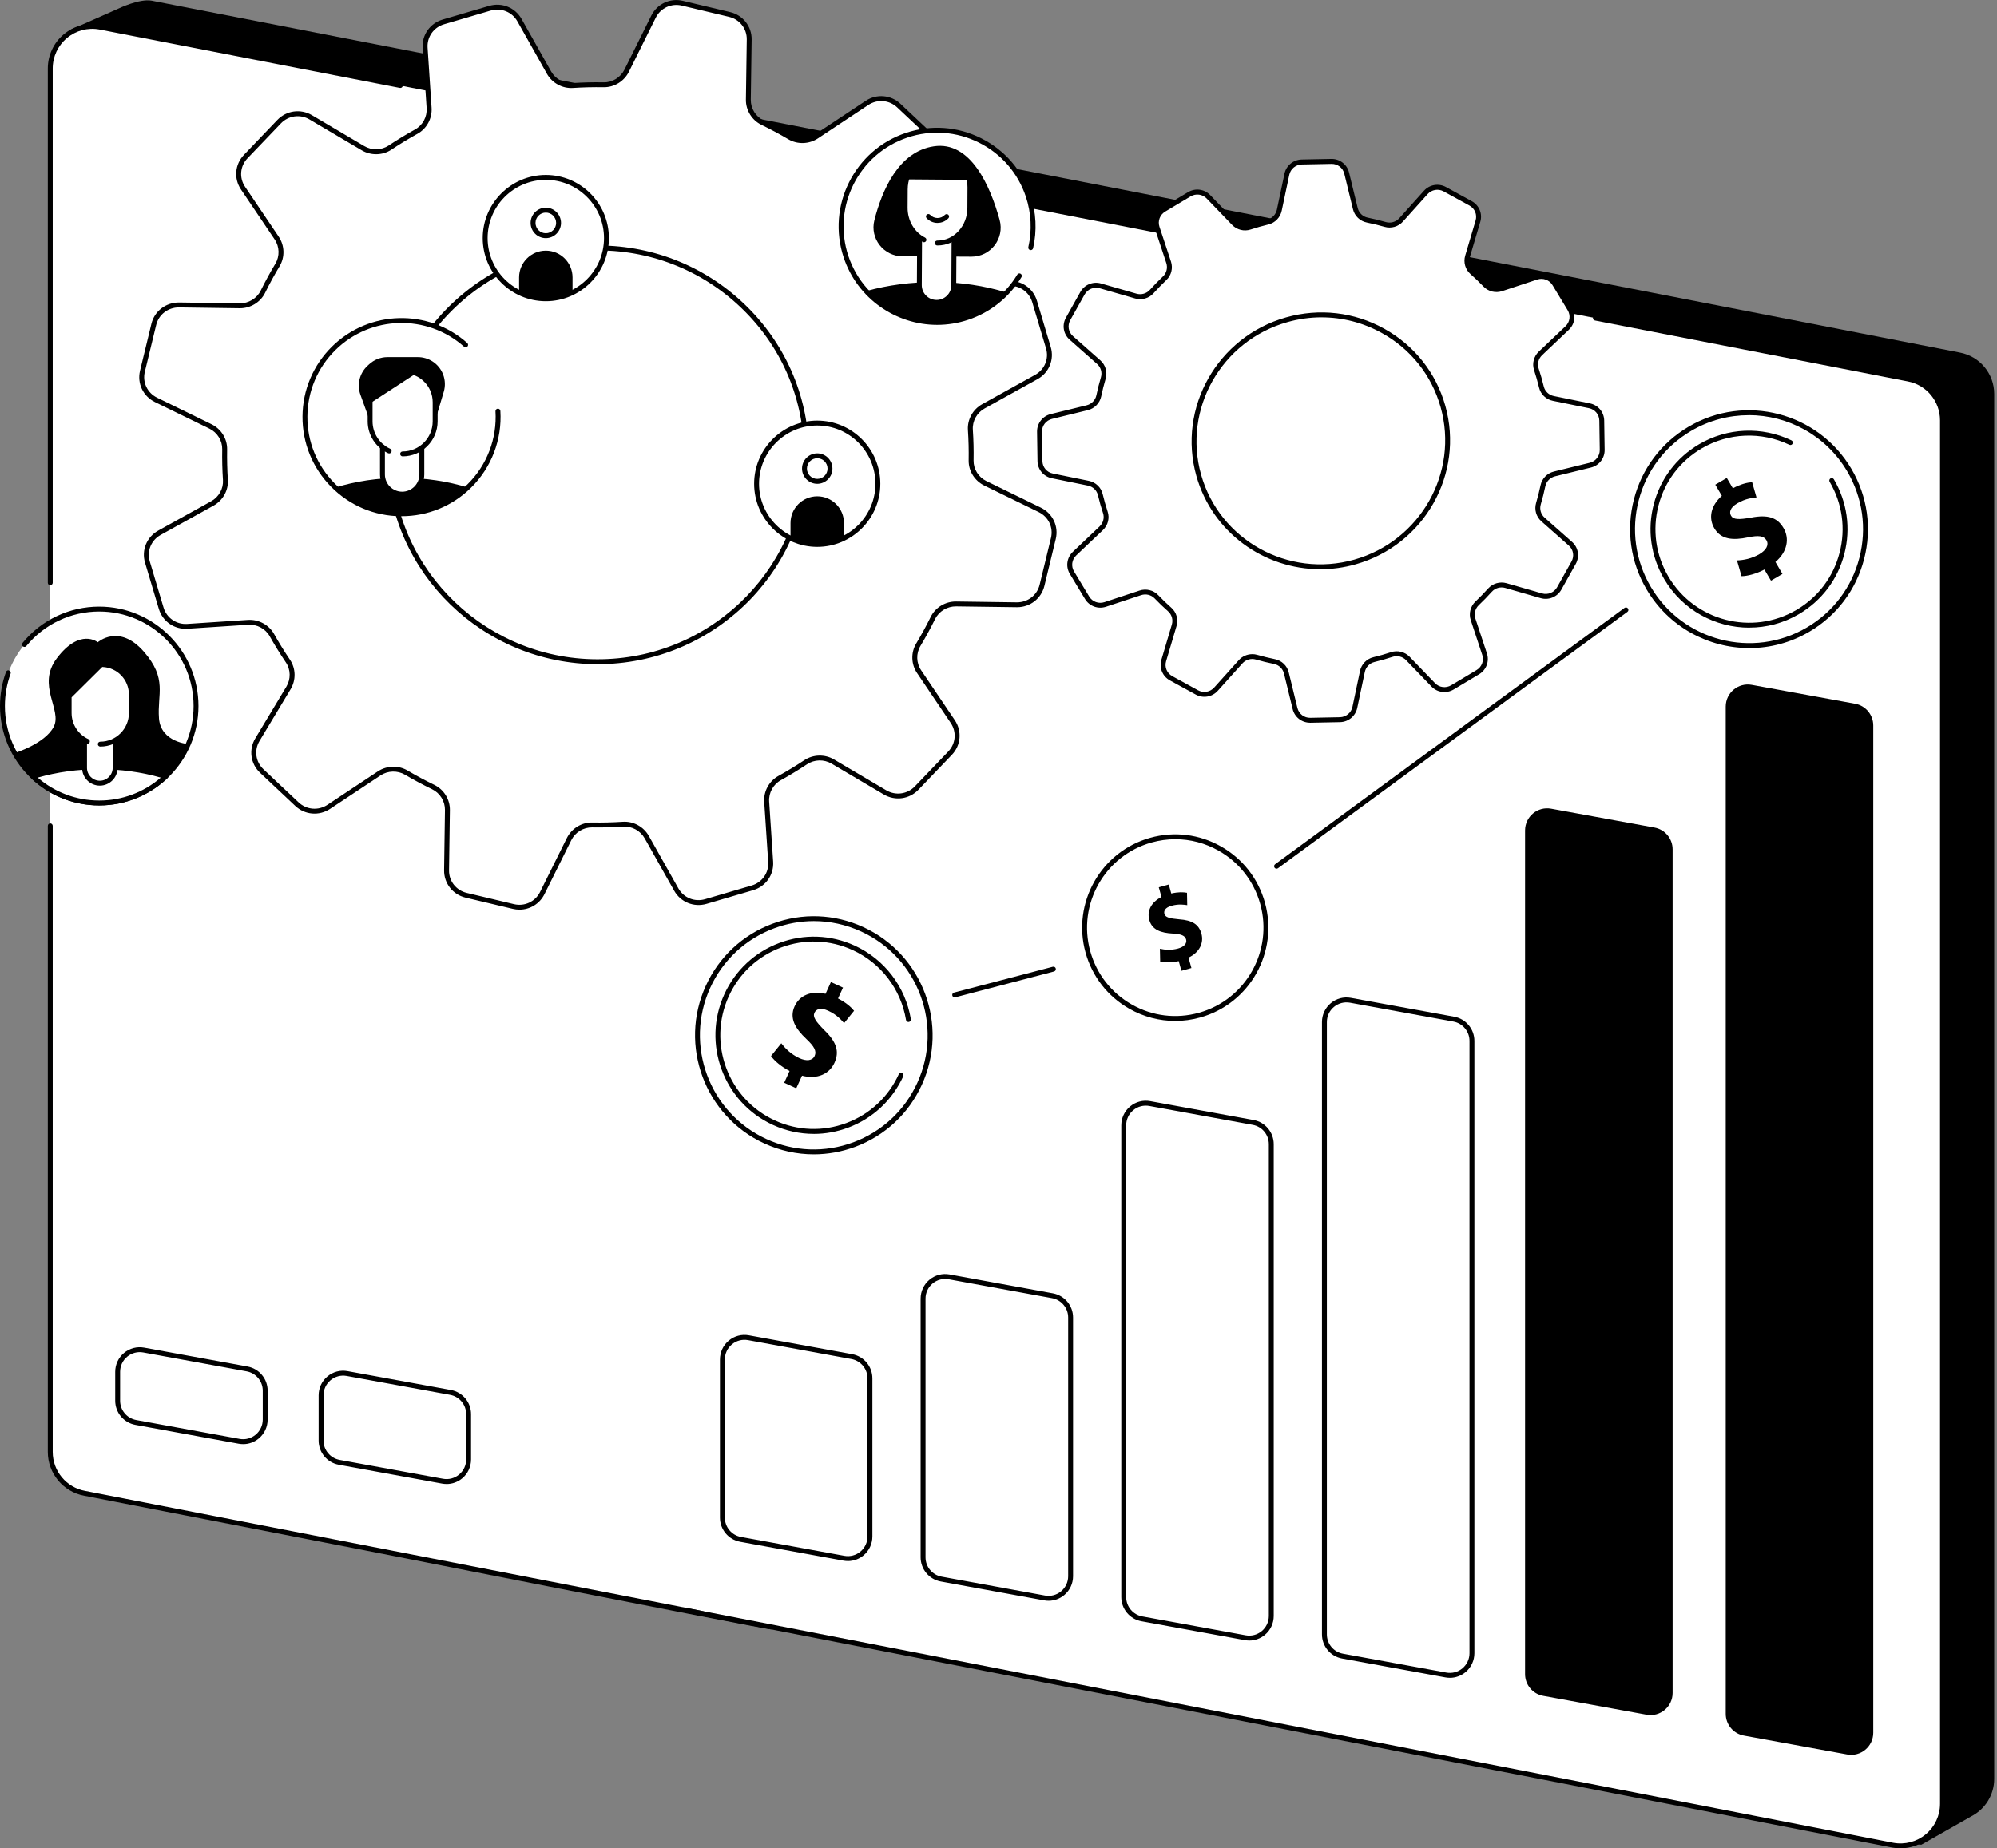<svg xmlns="http://www.w3.org/2000/svg" width="485" height="449" viewBox="0 0 485 449" fill="none"><rect x="0" y="0" width="485" height="449" fill="#808080" stroke="none"/><g clip-path="url(#clip0_2014_1292)"><path d="M478.716 441.249L466.635 448.119C464.589 449.149 23.424 358.568 23.424 353.704L16.84 7.359L28.837 2.049C28.837 2.049 33.876 -0.386 36.838 0.161L475.968 85.64C480.81 86.539 484.325 90.766 484.325 95.69V432.116C484.325 435.974 482.154 439.504 478.716 441.243V441.249Z" fill="black"></path><path d="M459.693 448.233L20.557 362.754C15.716 361.855 12.2 357.628 12.2 352.704V16.63C12.2 10.242 17.994 5.413 24.269 6.58L463.399 92.059C468.241 92.958 471.756 97.185 471.756 102.109V438.177C471.756 444.565 465.963 449.394 459.687 448.227L459.693 448.233Z" fill="white"></path><path d="M12.206 142.16C11.879 142.16 11.611 141.892 11.611 141.564V16.63C11.611 13.409 13.033 10.372 15.507 8.312C17.982 6.252 21.218 5.407 24.388 5.99L97.338 20.19C97.66 20.255 97.874 20.565 97.808 20.887C97.743 21.208 97.434 21.422 97.112 21.357L24.162 7.163C21.349 6.639 18.47 7.395 16.269 9.229C14.068 11.063 12.801 13.76 12.801 16.63V141.558C12.801 141.886 12.533 142.154 12.206 142.154V142.16Z" fill="black"></path><path d="M73.373 373.631C73.337 373.631 180.276 394.452 180.24 394.446L20.45 363.343C15.335 362.397 11.611 357.919 11.611 352.704V200.614C11.611 200.286 11.879 200.019 12.206 200.019C12.533 200.019 12.801 200.286 12.801 200.614V352.704C12.801 357.348 16.108 361.325 20.671 362.17L169.95 391.225C170.271 391.29 187.474 395.512 187.408 395.839C187.355 396.125 73.658 373.631 73.379 373.631H73.373Z" fill="black"></path><path d="M461.561 449.001C460.907 449.001 460.24 448.941 459.586 448.816L167.095 391.88C166.773 391.814 166.559 391.505 166.625 391.183C166.684 390.862 166.999 390.647 167.321 390.713L459.806 447.649C462.62 448.167 465.499 447.417 467.7 445.583C469.9 443.749 471.167 441.052 471.167 438.182V102.108C471.167 97.47 467.86 93.487 463.298 92.642L387.343 77.858C387.022 77.793 386.808 77.483 386.874 77.162C386.933 76.84 387.248 76.626 387.57 76.692L463.518 91.475C468.633 92.421 472.357 96.899 472.357 102.108V438.177C472.357 441.398 470.935 444.434 468.461 446.494C466.498 448.125 464.059 448.995 461.561 448.995V449.001Z" fill="black"></path><path d="M448.623 426.198L423.521 421.613C420.969 421.149 419.119 418.922 419.119 416.332V171.649C419.119 168.297 422.153 165.767 425.448 166.368L450.55 170.952C453.102 171.417 454.952 173.644 454.952 176.234V420.917C454.952 424.269 451.919 426.799 448.623 426.198Z" fill="black"></path><path d="M399.889 416.54L374.787 411.956C372.235 411.492 370.385 409.265 370.385 406.675V201.727C370.385 198.375 373.418 195.845 376.714 196.446L401.816 201.031C404.368 201.495 406.218 203.722 406.218 206.312V411.259C406.218 414.611 403.184 417.142 399.889 416.54Z" fill="black"></path><path d="M352.123 407.568C351.766 407.568 351.404 407.538 351.047 407.473L325.945 402.888C323.113 402.37 321.055 399.906 321.055 397.018V248.274C321.055 246.5 321.834 244.827 323.197 243.69C324.559 242.552 326.337 242.082 328.086 242.404L353.188 246.988C356.02 247.506 358.078 249.977 358.078 252.859V401.602C358.078 403.377 357.298 405.05 355.936 406.187C354.854 407.092 353.509 407.574 352.123 407.574V407.568ZM351.261 406.3C352.659 406.556 354.08 406.181 355.175 405.27C356.263 404.359 356.888 403.025 356.888 401.602V252.859C356.888 250.548 355.24 248.578 352.974 248.161L327.872 243.577C326.474 243.321 325.053 243.696 323.958 244.607C322.869 245.517 322.245 246.851 322.245 248.274V397.018C322.245 399.328 323.893 401.299 326.159 401.715L351.261 406.3Z" fill="black"></path><path d="M303.389 398.513C303.032 398.513 302.669 398.483 302.312 398.418L277.21 393.833C274.379 393.315 272.321 390.844 272.321 387.963V273.364C272.321 271.59 273.1 269.917 274.462 268.78C275.824 267.642 277.603 267.172 279.351 267.494L304.453 272.078C307.285 272.596 309.343 275.067 309.343 277.948V392.547C309.343 394.321 308.564 395.994 307.202 397.132C306.119 398.037 304.775 398.519 303.389 398.519V398.513ZM302.526 397.245C303.924 397.501 305.346 397.126 306.44 396.215C307.529 395.304 308.153 393.97 308.153 392.547V277.948C308.153 275.638 306.506 273.668 304.239 273.251L279.137 268.666C277.739 268.41 276.318 268.785 275.223 269.696C274.135 270.607 273.51 271.941 273.51 273.364V387.963C273.51 390.273 275.158 392.244 277.424 392.66L302.526 397.245Z" fill="black"></path><path d="M254.654 388.856C254.297 388.856 253.934 388.826 253.577 388.761L228.475 384.176C225.644 383.658 223.586 381.188 223.586 378.306V315.464C223.586 313.689 224.365 312.016 225.727 310.879C227.089 309.742 228.868 309.272 230.617 309.593L255.719 314.178C258.55 314.696 260.608 317.166 260.608 320.048V382.89C260.608 384.665 259.829 386.338 258.467 387.475C257.384 388.38 256.04 388.862 254.654 388.862V388.856ZM253.792 387.588C255.189 387.844 256.611 387.469 257.705 386.558C258.794 385.647 259.419 384.313 259.419 382.89V320.048C259.419 317.738 257.771 315.767 255.505 315.35L230.403 310.766C229.011 310.51 227.583 310.885 226.489 311.796C225.4 312.707 224.776 314.041 224.776 315.464V378.306C224.776 380.616 226.423 382.587 228.69 383.003L253.792 387.588Z" fill="black"></path><path d="M205.919 379.205C205.562 379.205 205.2 379.175 204.843 379.11L179.741 374.525C176.909 374.007 174.851 371.536 174.851 368.655V330.247C174.851 328.473 175.63 326.8 176.993 325.662C178.355 324.525 180.133 324.055 181.882 324.376L206.984 328.961C209.816 329.479 211.874 331.95 211.874 334.831V373.239C211.874 375.013 211.094 376.686 209.732 377.824C208.65 378.729 207.305 379.211 205.919 379.211V379.205ZM205.057 377.937C206.455 378.193 207.882 377.818 208.971 376.907C210.059 375.996 210.684 374.662 210.684 373.239V334.831C210.684 332.521 209.036 330.55 206.77 330.134L181.668 325.549C180.27 325.293 178.848 325.668 177.754 326.579C176.665 327.49 176.041 328.824 176.041 330.247V368.655C176.041 370.965 177.689 372.936 179.955 373.352L205.057 377.937Z" fill="black"></path><path d="M156.215 369.464L131.113 364.879C128.561 364.415 126.711 362.188 126.711 359.598V337.611C126.711 334.259 129.745 331.729 133.04 332.33L158.142 336.914C160.694 337.379 162.544 339.606 162.544 342.195V364.183C162.544 367.535 159.51 370.065 156.215 369.464Z" fill="white"></path><path d="M108.45 360.492C108.093 360.492 107.73 360.462 107.373 360.397L82.271 355.812C79.44 355.294 77.382 352.823 77.382 349.942V338.945C77.382 337.171 78.161 335.498 79.523 334.361C80.885 333.223 82.664 332.753 84.413 333.075L109.515 337.659C112.346 338.177 114.404 340.648 114.404 343.529V354.526C114.404 356.3 113.625 357.973 112.263 359.111C111.18 360.015 109.836 360.498 108.45 360.498V360.492ZM107.587 359.224C108.985 359.48 110.413 359.105 111.501 358.194C112.59 357.283 113.215 355.949 113.215 354.526V343.529C113.215 341.219 111.567 339.249 109.301 338.832L84.199 334.247C82.801 333.991 81.373 334.367 80.285 335.277C79.196 336.188 78.572 337.522 78.572 338.945V349.942C78.572 352.252 80.219 354.222 82.486 354.639L107.587 359.224Z" fill="black"></path><path d="M59.049 350.805C58.692 350.805 58.329 350.775 57.972 350.709L32.87 346.125C30.039 345.607 27.981 343.136 27.981 340.254V333.241C27.981 331.467 28.76 329.794 30.122 328.656C31.485 327.519 33.263 327.049 35.012 327.37L60.114 331.955C62.945 332.473 65.003 334.944 65.003 337.825V344.839C65.003 346.613 64.224 348.286 62.862 349.423C61.779 350.328 60.435 350.811 59.049 350.811V350.805ZM58.187 349.536C59.584 349.792 61.012 349.417 62.101 348.506C63.189 347.596 63.814 346.262 63.814 344.839V337.825C63.814 335.515 62.166 333.545 59.9 333.128L34.798 328.543C33.4 328.287 31.978 328.662 30.884 329.573C29.795 330.484 29.171 331.818 29.171 333.241V340.254C29.171 342.565 30.818 344.535 33.085 344.952L58.187 349.536Z" fill="black"></path><path d="M310.027 211.021C309.843 211.021 309.664 210.938 309.545 210.777C309.349 210.509 309.408 210.14 309.676 209.943L394.535 147.673C394.803 147.476 395.171 147.536 395.368 147.804C395.564 148.071 395.505 148.441 395.237 148.637L310.378 210.908C310.271 210.985 310.146 211.021 310.027 211.021Z" fill="black"></path><path d="M231.86 242.29C231.598 242.29 231.354 242.111 231.283 241.844C231.2 241.528 231.39 241.201 231.705 241.117L255.683 234.842C256.004 234.758 256.326 234.949 256.409 235.265C256.492 235.58 256.302 235.908 255.986 235.991L232.009 242.266C231.961 242.278 231.908 242.284 231.86 242.284V242.29Z" fill="black"></path><path d="M288.239 247.202C300.299 245.656 308.821 234.604 307.274 222.517C305.727 210.429 294.697 201.884 282.637 203.431C270.577 204.977 262.055 216.029 263.602 228.116C265.149 240.204 276.179 248.749 288.239 247.202Z" fill="white"></path><path d="M285.395 248.006C281.546 248.006 277.745 247.011 274.307 245.065C269.049 242.088 265.26 237.235 263.642 231.407C260.299 219.368 267.354 206.853 279.363 203.513C285.181 201.894 291.284 202.638 296.542 205.621C301.8 208.598 305.59 213.45 307.208 219.279C310.55 231.317 303.496 243.832 291.486 247.172C289.476 247.732 287.429 248.012 285.401 248.012L285.395 248.006ZM285.449 203.864C283.521 203.864 281.588 204.126 279.685 204.656C268.305 207.824 261.625 219.684 264.79 231.085C266.325 236.61 269.911 241.207 274.896 244.029C279.881 246.851 285.657 247.559 291.171 246.023C302.55 242.856 309.23 230.996 306.065 219.594C304.531 214.069 300.944 209.473 295.959 206.651C292.7 204.805 289.095 203.864 285.454 203.864H285.449Z" fill="black"></path><path d="M286.924 235.825L286.269 233.467C284.592 233.854 282.855 233.854 281.767 233.574L281.701 230.466C282.897 230.746 284.503 230.859 286.115 230.413C287.525 230.02 288.339 229.204 288.066 228.21C287.804 227.269 286.846 226.894 284.842 226.781C281.945 226.626 279.792 225.888 279.125 223.482C278.519 221.297 279.578 219.16 282.082 217.898L281.427 215.54L283.854 214.867L284.461 217.052C286.139 216.665 287.352 216.701 288.28 216.874L288.339 219.88C287.62 219.785 286.323 219.535 284.538 220.029C282.926 220.476 282.599 221.315 282.796 222.012C283.022 222.833 284.033 223.113 286.359 223.316C289.595 223.536 291.159 224.572 291.784 226.805C292.396 229.013 291.361 231.335 288.649 232.621L289.351 235.152L286.924 235.825Z" fill="black"></path><path d="M197.645 279.805C213.25 279.805 225.9 267.128 225.9 251.489C225.9 235.85 213.25 223.173 197.645 223.173C182.041 223.173 169.391 235.85 169.391 251.489C169.391 267.128 182.041 279.805 197.645 279.805Z" fill="white"></path><path d="M197.633 280.413C193.547 280.413 189.466 279.532 185.642 277.775C171.175 271.143 164.799 253.948 171.419 239.457C174.625 232.437 180.371 227.085 187.593 224.393C194.814 221.702 202.654 221.988 209.661 225.203C224.127 231.836 230.504 249.03 223.883 263.522C220.677 270.541 214.931 275.894 207.71 278.585C204.432 279.805 201.03 280.413 197.639 280.413H197.633ZM197.657 223.75C194.403 223.75 191.144 224.334 187.997 225.507C181.073 228.091 175.565 233.217 172.49 239.951C166.143 253.853 172.258 270.333 186.129 276.698C192.845 279.782 200.358 280.056 207.282 277.472C214.205 274.888 219.714 269.761 222.789 263.028C229.136 249.131 223.021 232.645 209.149 226.281C205.479 224.596 201.571 223.75 197.651 223.75H197.657Z" fill="black"></path><path d="M197.633 275.447C194.249 275.447 190.87 274.715 187.7 273.262C175.72 267.766 170.438 253.531 175.916 241.522C178.575 235.705 183.328 231.276 189.312 229.043C195.296 226.81 201.785 227.048 207.585 229.71C214.812 233.026 219.91 239.706 221.213 247.571C221.266 247.893 221.046 248.202 220.725 248.256C220.398 248.309 220.094 248.089 220.041 247.768C218.798 240.29 213.956 233.943 207.085 230.793C201.571 228.263 195.403 228.037 189.722 230.156C184.035 232.276 179.521 236.485 176.993 242.01C171.782 253.418 176.802 266.951 188.187 272.172C193.701 274.703 199.87 274.929 205.551 272.809C211.237 270.69 215.752 266.48 218.28 260.955C218.417 260.658 218.768 260.527 219.071 260.664C219.369 260.8 219.499 261.152 219.363 261.455C216.704 267.272 211.951 271.702 205.967 273.935C203.255 274.947 200.435 275.453 197.621 275.453L197.633 275.447Z" fill="black"></path><path d="M190.454 263.022L191.756 260.164C189.787 259.152 188.086 257.717 187.248 256.532L189.752 253.43C190.698 254.698 192.179 256.145 194.124 257.038C195.831 257.824 197.306 257.699 197.853 256.496C198.377 255.353 197.746 254.192 195.867 252.424C193.154 249.87 191.649 247.363 192.982 244.446C194.189 241.802 196.997 240.582 200.494 241.421L201.797 238.563L204.736 239.909L203.528 242.553C205.497 243.565 206.651 244.607 207.424 245.541L205.003 248.536C204.373 247.845 203.308 246.524 201.149 245.535C199.198 244.642 198.187 245.196 197.8 246.035C197.348 247.03 198.109 248.137 200.221 250.269C203.213 253.168 203.897 255.484 202.66 258.187C201.44 260.86 198.508 262.277 194.784 261.301L193.386 264.367L190.448 263.022H190.454Z" fill="black"></path><path d="M447.978 144.796C456.92 131.995 453.788 114.354 440.983 105.393C428.178 96.432 410.549 99.544 401.607 112.345C392.666 125.146 395.798 142.787 408.603 151.748C421.408 160.709 439.037 157.596 447.978 144.796Z" fill="white"></path><path d="M424.86 157.431C414.95 157.431 405.278 152.328 399.894 143.177C395.98 136.521 394.892 128.745 396.825 121.279C398.758 113.813 403.481 107.544 410.126 103.638C423.842 95.571 441.58 100.185 449.658 113.92C453.572 120.577 454.661 128.352 452.728 135.818C450.794 143.284 446.071 149.548 439.427 153.459C434.847 156.151 429.826 157.431 424.86 157.431ZM424.699 100.858C419.94 100.858 415.122 102.084 410.732 104.662C404.362 108.407 399.829 114.414 397.979 121.571C396.129 128.733 397.17 136.188 400.924 142.564C408.668 155.734 425.674 160.158 438.826 152.424C445.197 148.679 449.73 142.671 451.579 135.515C453.429 128.352 452.388 120.898 448.635 114.516C443.472 105.74 434.204 100.846 424.699 100.846V100.858Z" fill="black"></path><path d="M424.848 152.471C416.639 152.471 408.632 148.244 404.171 140.665C400.929 135.151 400.025 128.715 401.625 122.529C403.225 116.343 407.139 111.158 412.642 107.919C419.5 103.888 427.887 103.531 435.079 106.972C435.376 107.115 435.501 107.466 435.358 107.764C435.216 108.062 434.865 108.187 434.567 108.044C427.733 104.781 419.762 105.114 413.248 108.943C408.02 112.015 404.302 116.945 402.779 122.827C401.257 128.703 402.119 134.824 405.194 140.063C411.553 150.875 425.508 154.501 436.304 148.155C441.533 145.082 445.25 140.153 446.773 134.27C448.296 128.394 447.433 122.273 444.358 117.034C444.192 116.748 444.287 116.385 444.566 116.218C444.852 116.052 445.215 116.147 445.381 116.427C448.623 121.94 449.527 128.376 447.927 134.562C446.327 140.748 442.413 145.934 436.911 149.173C433.122 151.399 428.958 152.459 424.848 152.459V152.471Z" fill="black"></path><path d="M430.106 141.052L428.512 138.349C426.555 139.385 424.407 139.956 422.956 139.968L421.85 136.134C423.432 136.087 425.46 135.7 427.31 134.61C428.934 133.657 429.672 132.377 429.006 131.24C428.369 130.157 427.055 130.008 424.532 130.538C420.886 131.3 417.971 131.097 416.348 128.335C414.872 125.828 415.479 122.827 418.174 120.44L416.585 117.737L419.375 116.1L420.85 118.606C422.807 117.57 424.318 117.219 425.526 117.124L426.591 120.827C425.669 120.946 423.973 121.065 421.927 122.268C420.077 123.357 419.952 124.5 420.416 125.298C420.969 126.239 422.314 126.251 425.27 125.739C429.357 124.947 431.647 125.709 433.152 128.269C434.645 130.806 434.121 134.021 431.189 136.515L432.896 139.421L430.106 141.058V141.052Z" fill="black"></path><path d="M252.519 123.851L239.295 117.397C237.16 116.356 235.792 114.194 235.834 111.837C235.875 109.342 235.822 106.865 235.655 104.406C235.5 102.06 236.75 99.84 238.82 98.691L251.674 91.564C254.202 90.159 255.415 87.206 254.595 84.449L251.246 73.226C250.425 70.47 247.784 68.648 244.893 68.838L230.165 69.809C227.785 69.963 225.519 68.755 224.353 66.689C223.152 64.552 221.861 62.462 220.487 60.431C219.16 58.467 219.101 55.913 220.32 53.882L227.881 41.308C229.368 38.837 228.928 35.676 226.822 33.699L218.262 25.643C216.162 23.667 212.956 23.393 210.547 24.994L198.306 33.115C196.325 34.431 193.755 34.509 191.709 33.3C189.597 32.05 187.42 30.883 185.183 29.805C183.036 28.763 181.692 26.578 181.728 24.209L181.936 9.586C181.977 6.71 180.002 4.192 177.183 3.519L165.709 0.786C162.889 0.114 159.98 1.471 158.696 4.049L152.182 17.165C151.129 19.279 148.952 20.642 146.573 20.601C144.063 20.559 141.564 20.618 139.084 20.779C136.716 20.934 134.48 19.696 133.326 17.642L126.146 4.894C124.731 2.382 121.756 1.185 118.973 2.001L107.659 5.323C104.881 6.139 103.037 8.758 103.233 11.628L104.203 26.233C104.358 28.585 103.162 30.835 101.086 31.978C98.909 33.181 96.779 34.473 94.709 35.854C92.74 37.164 90.171 37.2 88.13 35.997L75.455 28.507C72.962 27.037 69.78 27.471 67.781 29.555L59.656 38.045C57.657 40.129 57.384 43.308 58.996 45.702L67.18 57.842C68.507 59.806 68.584 62.355 67.365 64.385C66.104 66.481 64.932 68.642 63.837 70.857C62.785 72.988 60.584 74.322 58.193 74.286L43.453 74.084C40.556 74.042 38.016 76.001 37.338 78.799L34.578 90.183C33.9 92.981 35.268 95.868 37.867 97.137L51.09 103.591C53.226 104.633 54.594 106.794 54.552 109.151C54.511 111.646 54.564 114.123 54.731 116.582C54.885 118.928 53.636 121.148 51.566 122.297L38.712 129.424C36.184 130.829 34.97 133.782 35.791 136.539L39.14 147.762C39.961 150.518 42.602 152.34 45.493 152.15L60.215 151.179C62.582 151.025 64.855 152.209 66.009 154.269C67.222 156.431 68.525 158.538 69.911 160.592C71.231 162.545 71.267 165.093 70.053 167.118L62.499 179.692C61.012 182.163 61.452 185.324 63.552 187.301L72.106 195.357C74.205 197.333 77.412 197.607 79.821 196.006L92.062 187.885C94.043 186.569 96.613 186.491 98.659 187.7C100.771 188.95 102.948 190.117 105.184 191.195C107.332 192.237 108.676 194.422 108.64 196.791L108.432 211.414C108.391 214.29 110.365 216.808 113.185 217.481L124.659 220.214C127.479 220.886 130.387 219.529 131.672 216.951L138.186 203.835C139.239 201.721 141.416 200.358 143.795 200.399C146.305 200.441 148.803 200.382 151.284 200.221C153.651 200.066 155.888 201.304 157.042 203.358L164.222 216.106C165.637 218.618 168.611 219.815 171.395 218.999L182.709 215.677C185.487 214.861 187.331 212.242 187.135 209.372L186.165 194.767C186.01 192.403 187.23 190.159 189.312 189.004C191.465 187.807 193.571 186.527 195.623 185.17C197.604 183.854 200.179 183.794 202.225 185.003L214.901 192.493C217.394 193.963 220.576 193.529 222.575 191.445L230.7 182.955C232.699 180.871 232.972 177.692 231.36 175.298L223.175 163.158C221.849 161.194 221.772 158.645 222.991 156.615C224.252 154.519 225.43 152.358 226.518 150.143C227.571 148.012 229.772 146.678 232.163 146.714L246.903 146.916C249.8 146.958 252.34 144.999 253.018 142.201L255.778 130.817C256.456 128.019 255.088 125.131 252.489 123.863L252.519 123.851ZM146.281 160.735C118.306 161.337 95.144 139.331 94.543 111.581C93.948 83.83 116.141 60.848 144.122 60.247C172.097 59.646 195.26 81.651 195.861 109.402C196.456 137.152 174.262 160.134 146.281 160.735Z" fill="white"></path><path d="M126.146 220.976C125.617 220.976 125.076 220.916 124.54 220.785L113.066 218.053C109.955 217.314 107.814 214.576 107.855 211.402L108.063 196.78C108.093 194.642 106.868 192.66 104.94 191.725C102.692 190.635 100.485 189.451 98.374 188.206C96.535 187.123 94.192 187.188 92.407 188.373L80.166 196.494C77.507 198.256 74.033 197.964 71.713 195.779L63.159 187.724C60.84 185.539 60.358 182.104 61.999 179.371L69.554 166.796C70.654 164.963 70.607 162.652 69.429 160.914C68.037 158.86 66.716 156.717 65.497 154.549C64.468 152.716 62.41 151.62 60.263 151.763L45.54 152.733C42.352 152.942 39.485 150.965 38.575 147.917L35.226 136.694C34.316 133.646 35.636 130.436 38.432 128.888L51.286 121.762C53.16 120.72 54.285 118.696 54.148 116.612C53.987 114.147 53.922 111.634 53.969 109.134C54.005 107.032 52.78 105.061 50.84 104.115L37.617 97.661C34.744 96.256 33.263 93.124 34.013 90.034L36.773 78.65C37.522 75.56 40.276 73.465 43.476 73.482L58.216 73.685C60.37 73.715 62.38 72.5 63.32 70.589C64.42 68.362 65.61 66.171 66.871 64.069C67.966 62.248 67.9 59.931 66.705 58.163L58.52 46.023C56.741 43.38 57.039 39.927 59.239 37.623L67.365 29.133C69.566 26.834 73.022 26.358 75.77 27.983L88.446 35.473C90.296 36.569 92.627 36.515 94.388 35.348C96.464 33.967 98.623 32.657 100.806 31.448C102.656 30.424 103.757 28.388 103.614 26.263L102.644 11.658C102.436 8.491 104.429 5.645 107.498 4.746L118.812 1.424C121.881 0.524 125.111 1.828 126.67 4.597L133.849 17.344C134.896 19.207 136.937 20.321 139.054 20.178C141.535 20.017 144.075 19.952 146.597 19.999C148.726 20.053 150.707 18.815 151.665 16.897L158.178 3.781C159.594 0.935 162.752 -0.541 165.863 0.203L177.338 2.936C180.449 3.674 182.59 6.413 182.548 9.586L182.34 24.209C182.31 26.346 183.536 28.329 185.463 29.264C187.706 30.347 189.912 31.532 192.03 32.782C193.868 33.866 196.212 33.8 197.996 32.615L210.238 24.494C212.897 22.732 216.371 23.024 218.69 25.209L227.25 33.264C229.57 35.45 230.052 38.885 228.41 41.618L220.85 54.192C219.749 56.02 219.809 58.342 220.998 60.104C222.372 62.14 223.681 64.26 224.889 66.403C225.93 68.255 227.988 69.362 230.141 69.219L244.869 68.249C248.063 68.047 250.924 70.017 251.835 73.066L255.183 84.288C256.094 87.337 254.773 90.546 251.983 92.094L239.129 99.221C237.249 100.263 236.131 102.287 236.268 104.377C236.428 106.836 236.494 109.354 236.446 111.855C236.411 113.956 237.636 115.927 239.575 116.868L252.798 123.322C255.671 124.727 257.152 127.858 256.403 130.948L253.643 142.332C252.899 145.386 250.193 147.5 247.034 147.5C247.004 147.5 246.969 147.5 246.939 147.5L232.199 147.298C230.058 147.274 228.035 148.482 227.095 150.394C225.995 152.62 224.805 154.811 223.544 156.913C222.45 158.735 222.515 161.051 223.711 162.819L231.896 174.959C233.674 177.602 233.383 181.056 231.176 183.36L223.051 191.85C220.85 194.148 217.394 194.624 214.646 192.999L201.97 185.509C200.12 184.414 197.776 184.473 195.998 185.658C193.939 187.027 191.804 188.325 189.645 189.522C187.777 190.558 186.659 192.6 186.801 194.726L187.771 209.33C187.979 212.498 185.987 215.344 182.917 216.243L171.603 219.565C168.534 220.464 165.304 219.16 163.746 216.391L156.566 203.644C155.519 201.781 153.479 200.668 151.361 200.81C148.881 200.971 146.347 201.031 143.819 200.989C141.695 200.959 139.708 202.168 138.751 204.091L132.237 217.207C131.066 219.565 128.704 220.976 126.164 220.976H126.146ZM95.536 186.247C96.732 186.247 97.927 186.557 98.986 187.182C101.068 188.415 103.251 189.582 105.47 190.659C107.808 191.79 109.301 194.202 109.259 196.803L109.051 211.426C109.015 214.04 110.782 216.29 113.345 216.904L124.82 219.636C127.389 220.25 129.995 219.035 131.161 216.683L137.674 203.567C138.834 201.239 141.237 199.757 143.825 199.804C146.317 199.846 148.821 199.786 151.266 199.626C153.824 199.459 156.31 200.804 157.583 203.067L164.763 215.814C166.048 218.1 168.718 219.172 171.252 218.428L182.566 215.105C185.094 214.361 186.742 212.021 186.569 209.414L185.6 194.809C185.427 192.225 186.784 189.742 189.056 188.486C191.185 187.307 193.297 186.021 195.325 184.676C197.485 183.241 200.322 183.169 202.565 184.491L215.24 191.981C217.507 193.321 220.362 192.934 222.182 191.034L230.308 182.544C232.122 180.645 232.366 177.805 230.902 175.632L222.717 163.492C221.266 161.343 221.189 158.521 222.521 156.306C223.764 154.234 224.942 152.073 226.025 149.876C227.167 147.554 229.57 146.089 232.211 146.113L246.951 146.315C249.592 146.333 251.864 144.601 252.483 142.058L255.243 130.675C255.862 128.132 254.636 125.554 252.269 124.399L239.046 117.945C236.696 116.796 235.209 114.403 235.251 111.837C235.292 109.366 235.233 106.883 235.072 104.454C234.906 101.906 236.268 99.441 238.546 98.179L251.4 91.052C253.702 89.778 254.791 87.134 254.041 84.628L250.692 73.405C249.943 70.898 247.581 69.267 244.946 69.44L230.218 70.41C227.613 70.583 225.121 69.237 223.854 66.987C222.664 64.873 221.373 62.777 220.011 60.771C218.566 58.628 218.494 55.806 219.833 53.579L227.393 41.004C228.743 38.76 228.351 35.932 226.441 34.134L217.881 26.078C215.966 24.274 213.099 24.036 210.898 25.489L198.656 33.61C196.491 35.045 193.654 35.122 191.429 33.812C189.341 32.58 187.158 31.413 184.946 30.335C182.608 29.204 181.115 26.793 181.156 24.191L181.365 9.568C181.4 6.955 179.634 4.704 177.07 4.091L165.596 1.358C163.026 0.745 160.421 1.959 159.255 4.311L152.741 17.427C151.581 19.755 149.184 21.226 146.591 21.19C144.098 21.148 141.6 21.208 139.149 21.369C136.586 21.535 134.105 20.184 132.832 17.927L125.653 5.18C124.368 2.894 121.697 1.822 119.163 2.567L107.849 5.889C105.321 6.633 103.673 8.973 103.846 11.581L104.816 26.185C104.988 28.775 103.644 31.252 101.395 32.496C99.242 33.687 97.106 34.985 95.06 36.349C92.925 37.772 90.093 37.831 87.851 36.509L75.175 29.019C72.909 27.68 70.053 28.067 68.233 29.966L60.108 38.456C58.294 40.349 58.05 43.195 59.513 45.363L67.698 57.502C69.149 59.652 69.227 62.474 67.894 64.689C66.651 66.755 65.473 68.922 64.391 71.119C63.249 73.441 60.81 74.911 58.204 74.882L43.465 74.679C40.823 74.661 38.551 76.394 37.932 78.936L35.172 90.32C34.554 92.862 35.779 95.446 38.147 96.601L51.37 103.055C53.719 104.204 55.206 106.597 55.165 109.164C55.123 111.628 55.183 114.111 55.343 116.546C55.51 119.094 54.148 121.559 51.87 122.822L39.015 129.948C36.713 131.222 35.625 133.866 36.374 136.372L39.723 147.595C40.472 150.102 42.828 151.739 45.469 151.561L60.191 150.59C62.797 150.423 65.289 151.751 66.544 153.978C67.746 156.115 69.048 158.229 70.422 160.259C71.856 162.385 71.921 165.195 70.583 167.421L63.029 179.996C61.678 182.24 62.071 185.069 63.98 186.867L72.534 194.922C74.449 196.726 77.316 196.964 79.517 195.512L91.759 187.391C92.895 186.634 94.216 186.259 95.542 186.259L95.536 186.247ZM145.169 161.343C117.414 161.343 94.549 139.254 93.954 111.593C93.662 98.012 98.719 85.128 108.194 75.316C117.67 65.504 130.423 59.943 144.11 59.646C157.803 59.36 170.783 64.361 180.669 73.756C190.555 83.151 196.164 95.803 196.456 109.384C197.056 137.42 174.554 160.717 146.293 161.331C145.919 161.337 145.538 161.343 145.169 161.343ZM146.269 160.14C173.876 159.545 195.855 136.789 195.266 109.414C194.98 96.154 189.508 83.794 179.854 74.626C170.2 65.451 157.512 60.551 144.14 60.843C130.768 61.128 118.306 66.564 109.051 76.15C99.795 85.729 94.858 98.31 95.144 111.569C95.733 138.944 118.657 160.753 146.269 160.14Z" fill="black"></path><path d="M386.011 98.589L377.243 96.803C375.828 96.517 374.691 95.451 374.358 94.058C374.007 92.582 373.591 91.135 373.121 89.712C372.675 88.354 373.073 86.854 374.114 85.866L380.598 79.709C381.877 78.495 382.139 76.572 381.235 75.071L377.553 68.975C376.648 67.474 374.816 66.808 373.145 67.361L364.621 70.177C363.241 70.636 361.724 70.267 360.725 69.225C359.69 68.147 358.613 67.117 357.495 66.129C356.412 65.176 355.99 63.682 356.4 62.294L358.934 53.739C359.434 52.06 358.69 50.262 357.156 49.416L350.892 45.981C349.352 45.136 347.424 45.469 346.252 46.773L340.28 53.423C339.317 54.501 337.812 54.936 336.426 54.537C334.992 54.126 333.529 53.769 332.054 53.471C330.632 53.185 329.508 52.102 329.169 50.703L327.063 42.063C326.647 40.367 325.106 39.182 323.345 39.218L316.172 39.361C314.411 39.396 312.9 40.641 312.537 42.349L310.699 51.066C310.402 52.471 309.325 53.602 307.921 53.941C306.434 54.299 304.971 54.715 303.537 55.192C302.169 55.644 300.664 55.257 299.671 54.221L293.503 47.815C292.289 46.553 290.35 46.297 288.839 47.202L282.683 50.887C281.172 51.792 280.488 53.614 281.035 55.275L283.831 63.723C284.283 65.081 283.92 66.593 282.873 67.582C281.772 68.623 280.72 69.707 279.708 70.838C278.745 71.91 277.24 72.327 275.86 71.928L267.259 69.451C265.569 68.963 263.761 69.707 262.898 71.237L259.407 77.477C258.55 79.007 258.871 80.924 260.186 82.085L266.854 87.985C267.931 88.938 268.365 90.426 267.955 91.814C267.532 93.242 267.169 94.689 266.86 96.166C266.569 97.583 265.474 98.702 264.058 99.047L255.35 101.179C253.637 101.596 252.441 103.138 252.465 104.888L252.572 112.009C252.596 113.759 253.845 115.254 255.564 115.599L264.332 117.385C265.748 117.671 266.884 118.737 267.217 120.13C267.568 121.606 267.984 123.053 268.454 124.476C268.9 125.833 268.502 127.334 267.461 128.322L260.977 134.478C259.698 135.693 259.437 137.616 260.341 139.116L264.023 145.213C264.927 146.713 266.759 147.38 268.43 146.827L276.954 144.01C278.322 143.558 279.845 143.909 280.839 144.945C281.88 146.029 282.968 147.077 284.098 148.071C285.175 149.018 285.585 150.512 285.175 151.893L282.641 160.449C282.141 162.128 282.885 163.926 284.42 164.771L290.683 168.207C292.224 169.052 294.151 168.719 295.323 167.415L301.295 160.764C302.264 159.687 303.763 159.252 305.149 159.651C306.583 160.062 308.046 160.419 309.521 160.717C310.943 161.003 312.067 162.086 312.406 163.485L314.512 172.124C314.928 173.821 316.469 175.006 318.236 174.97L325.409 174.827C327.17 174.792 328.681 173.547 329.044 171.839L330.882 163.122C331.179 161.717 332.256 160.586 333.66 160.246C335.147 159.889 336.61 159.472 338.044 158.996C339.412 158.544 340.917 158.931 341.91 159.967L348.079 166.373C349.292 167.635 351.231 167.891 352.742 166.986L358.899 163.301C360.409 162.396 361.094 160.574 360.546 158.913L357.751 150.458C357.298 149.089 357.673 147.583 358.726 146.582C359.815 145.552 360.856 144.475 361.861 143.361C362.83 142.284 364.335 141.855 365.727 142.254L374.329 144.731C376.018 145.219 377.826 144.475 378.689 142.945L382.18 136.705C383.037 135.175 382.716 133.258 381.401 132.097L374.733 126.197C373.656 125.244 373.222 123.756 373.627 122.368C374.049 120.939 374.412 119.493 374.721 118.016C375.013 116.599 376.107 115.48 377.523 115.135L386.231 113.003C387.944 112.586 389.14 111.044 389.116 109.294L389.009 102.173C388.985 100.423 387.736 98.934 386.017 98.583L386.011 98.589ZM329.074 136.509C312.692 141.129 295.703 131.704 291.129 115.456C286.555 99.208 296.126 82.287 312.502 77.667C328.883 73.047 345.872 82.472 350.446 98.72C355.02 114.968 345.449 131.888 329.074 136.509Z" fill="white"></path><path d="M318.164 175.56C316.148 175.56 314.417 174.214 313.941 172.255L311.835 163.616C311.55 162.444 310.598 161.527 309.408 161.288C307.915 160.991 306.428 160.628 304.989 160.211C303.823 159.877 302.55 160.247 301.735 161.152L295.763 167.802C294.395 169.326 292.188 169.707 290.392 168.719L284.128 165.283C282.332 164.295 281.481 162.235 282.064 160.27L284.598 151.715C284.943 150.554 284.586 149.298 283.7 148.512C282.564 147.511 281.457 146.446 280.404 145.35C279.578 144.493 278.299 144.183 277.139 144.57L268.615 147.386C266.664 148.029 264.564 147.261 263.511 145.511L259.829 139.414C258.77 137.664 259.074 135.455 260.567 134.038L267.05 127.882C267.931 127.042 268.264 125.78 267.889 124.655C267.413 123.226 266.997 121.743 266.64 120.261C266.36 119.106 265.415 118.201 264.213 117.957L255.445 116.171C253.435 115.76 252.007 114.045 251.971 112.003L251.864 104.882C251.835 102.84 253.203 101.072 255.201 100.584L263.91 98.452C265.099 98.16 266.027 97.208 266.271 96.029C266.58 94.546 266.949 93.064 267.378 91.629C267.717 90.48 267.354 89.218 266.45 88.42L259.782 82.52C258.247 81.162 257.878 78.965 258.877 77.173L262.369 70.934C263.368 69.147 265.444 68.296 267.407 68.862L276.009 71.338C277.18 71.678 278.453 71.315 279.25 70.427C280.268 69.296 281.344 68.189 282.451 67.141C283.319 66.319 283.634 65.045 283.254 63.902L280.458 55.454C279.816 53.513 280.601 51.423 282.367 50.369L288.524 46.684C290.285 45.63 292.503 45.922 293.919 47.392L300.087 53.799C300.926 54.668 302.205 54.989 303.341 54.614C304.787 54.138 306.28 53.709 307.773 53.352C308.939 53.072 309.861 52.12 310.11 50.929L311.948 42.212C312.371 40.212 314.096 38.789 316.148 38.747L323.322 38.604C325.368 38.563 327.146 39.92 327.634 41.903L329.74 50.542C330.025 51.715 330.977 52.632 332.167 52.87C333.66 53.167 335.147 53.531 336.586 53.947C337.746 54.281 339.025 53.912 339.84 53.007L345.812 46.356C347.18 44.832 349.387 44.451 351.184 45.439L357.447 48.875C359.244 49.863 360.094 51.923 359.511 53.888L356.977 62.444C356.632 63.605 356.995 64.867 357.893 65.659C359.018 66.653 360.118 67.707 361.159 68.79C361.992 69.659 363.282 69.969 364.436 69.588L372.96 66.772C374.911 66.129 377.011 66.897 378.064 68.647L381.746 74.744C382.799 76.494 382.502 78.703 381.009 80.12L374.525 86.276C373.644 87.116 373.311 88.378 373.686 89.504C374.156 90.932 374.578 92.415 374.935 93.897C375.215 95.052 376.167 95.957 377.362 96.201L386.13 97.988C388.141 98.398 389.568 100.113 389.604 102.155L389.711 109.276C389.741 111.318 388.373 113.087 386.374 113.575L377.666 115.706C376.476 115.998 375.554 116.951 375.304 118.129C374.995 119.612 374.626 121.094 374.198 122.529C373.859 123.678 374.221 124.941 375.126 125.738L381.794 131.639C383.328 132.996 383.697 135.193 382.698 136.985L379.206 143.225C378.207 145.011 376.131 145.862 374.168 145.297L365.567 142.82C364.395 142.48 363.116 142.85 362.307 143.749C361.302 144.868 360.237 145.963 359.142 147.005C358.268 147.839 357.941 149.113 358.322 150.262L361.117 158.716C361.76 160.657 360.975 162.747 359.208 163.801L353.051 167.486C351.291 168.54 349.072 168.248 347.656 166.778L341.488 160.372C340.649 159.496 339.37 159.181 338.234 159.556C336.789 160.032 335.302 160.455 333.803 160.818C332.637 161.098 331.715 162.051 331.465 163.241L329.627 171.958C329.205 173.958 327.48 175.381 325.427 175.423L318.254 175.566C318.254 175.566 318.194 175.566 318.164 175.566V175.56ZM304.126 158.907C304.525 158.907 304.923 158.961 305.316 159.074C306.726 159.479 308.183 159.83 309.64 160.127C311.282 160.455 312.597 161.717 312.989 163.337L315.095 171.976C315.446 173.416 316.749 174.411 318.224 174.369L325.398 174.226C326.891 174.196 328.152 173.16 328.461 171.708L330.299 162.991C330.644 161.354 331.911 160.044 333.523 159.657C334.986 159.306 336.45 158.889 337.859 158.425C339.43 157.907 341.19 158.347 342.344 159.544L348.513 165.95C349.542 167.022 351.16 167.23 352.445 166.462L358.601 162.777C359.886 162.009 360.451 160.491 359.987 159.086L357.191 150.631C356.668 149.047 357.114 147.285 358.322 146.136C359.392 145.118 360.439 144.046 361.421 142.951C362.533 141.712 364.288 141.212 365.894 141.671L374.495 144.147C375.935 144.558 377.44 143.939 378.171 142.641L381.663 136.402C382.389 135.104 382.121 133.514 381.009 132.532L374.34 126.631C373.091 125.524 372.592 123.785 373.062 122.19C373.478 120.791 373.841 119.338 374.144 117.885C374.483 116.254 375.756 114.944 377.386 114.545L386.094 112.414C387.546 112.056 388.545 110.776 388.527 109.294L388.42 102.173C388.396 100.691 387.361 99.452 385.904 99.155L377.136 97.368C375.488 97.035 374.174 95.779 373.793 94.177C373.442 92.725 373.032 91.278 372.568 89.879C372.05 88.319 372.502 86.568 373.716 85.413L380.2 79.257C381.282 78.233 381.502 76.631 380.735 75.363L377.053 69.266C376.286 67.998 374.757 67.439 373.341 67.909L364.817 70.725C363.229 71.249 361.456 70.82 360.308 69.624C359.291 68.564 358.215 67.534 357.114 66.564C355.865 65.462 355.371 63.718 355.841 62.116L358.375 53.56C358.797 52.137 358.179 50.649 356.876 49.934L350.613 46.499C349.304 45.779 347.698 46.059 346.699 47.172L340.726 53.822C339.614 55.067 337.859 55.567 336.265 55.108C334.855 54.703 333.398 54.346 331.941 54.055C330.299 53.727 328.984 52.465 328.592 50.846L326.486 42.206C326.135 40.772 324.856 39.771 323.357 39.813L316.184 39.956C314.691 39.986 313.43 41.022 313.12 42.474L311.282 51.191C310.937 52.828 309.67 54.138 308.058 54.525C306.595 54.876 305.138 55.293 303.722 55.757C302.151 56.275 300.391 55.835 299.237 54.638L293.068 48.232C292.039 47.16 290.421 46.952 289.137 47.72L282.98 51.405C281.695 52.173 281.13 53.691 281.594 55.096L284.39 63.545C284.913 65.129 284.479 66.885 283.277 68.022C282.195 69.046 281.142 70.13 280.149 71.243C279.048 72.47 277.299 72.97 275.693 72.505L267.092 70.029C265.658 69.618 264.148 70.237 263.416 71.535L259.924 77.775C259.199 79.072 259.466 80.662 260.579 81.644L267.247 87.545C268.496 88.652 268.995 90.391 268.526 91.986C268.109 93.391 267.746 94.838 267.443 96.291C267.104 97.922 265.831 99.232 264.201 99.631L255.493 101.762C254.041 102.12 253.042 103.4 253.06 104.882L253.167 112.003C253.191 113.485 254.226 114.724 255.683 115.021L264.451 116.808C266.099 117.141 267.413 118.397 267.794 119.999C268.145 121.452 268.555 122.898 269.013 124.298C269.531 125.857 269.079 127.608 267.865 128.763L261.382 134.919C260.299 135.943 260.079 137.545 260.846 138.813L264.528 144.91C265.296 146.178 266.818 146.737 268.24 146.267L276.764 143.451C278.358 142.927 280.119 143.35 281.261 144.54C282.29 145.612 283.373 146.654 284.485 147.636C285.722 148.726 286.216 150.47 285.74 152.072L283.206 160.628C282.784 162.051 283.402 163.539 284.705 164.253L290.969 167.689C292.277 168.403 293.883 168.129 294.883 167.016L300.855 160.366C301.699 159.431 302.901 158.913 304.126 158.913V158.907ZM320.657 138.277C306.982 138.277 294.419 129.323 290.558 115.623C285.901 99.083 295.674 81.805 312.341 77.102C320.419 74.821 328.883 75.798 336.188 79.852C343.492 83.907 348.763 90.551 351.017 98.565C355.675 115.105 345.901 132.383 329.234 137.086C326.373 137.896 323.488 138.277 320.651 138.277H320.657ZM320.978 77.09C318.2 77.09 315.41 77.471 312.662 78.251C296.625 82.776 287.221 99.399 291.7 115.301C296.179 131.21 312.876 140.462 328.913 135.943C344.95 131.418 354.354 114.795 349.875 98.893C347.704 91.188 342.642 84.8 335.611 80.9C331.066 78.382 326.052 77.096 320.978 77.096V77.09Z" fill="black"></path><path d="M74.533 101.436C74.533 88.534 84.972 78.079 97.85 78.079C110.728 78.079 121.168 88.534 121.168 101.436C121.168 114.338 110.728 124.793 97.85 124.793C84.972 124.793 74.533 114.338 74.533 101.436Z" fill="white"></path><path d="M81.439 118.422C85.638 122.387 91.295 124.822 97.529 124.822C103.763 124.822 109.42 122.387 113.619 118.422C108.759 116.916 103.305 116.07 97.529 116.07C91.753 116.07 86.298 116.916 81.439 118.422Z" fill="black"></path><path d="M105.042 87.79C103.983 87.111 102.757 86.748 101.496 86.748H94.097C92.443 86.748 90.855 87.373 89.641 88.499L89.237 88.874C87.316 90.66 86.643 93.422 87.536 95.893L89.969 102.651L105.571 102.555L107.772 95.173C108.605 92.38 107.492 89.368 105.042 87.79Z" fill="black"></path><path d="M101.181 90.737C101.145 90.719 101.08 90.689 101.08 90.689L89.885 97.971V102.359C89.885 104.871 91.057 107.104 92.883 108.551V115.243C92.883 117.886 95.025 120.03 97.666 120.03C100.307 120.03 102.448 117.886 102.448 115.243V108.724C104.405 107.283 105.678 104.973 105.678 102.359V97.703C105.678 94.601 103.834 91.934 101.181 90.737Z" fill="white"></path><path d="M97.779 110.861C97.452 110.861 97.184 110.593 97.184 110.265C97.184 109.938 97.452 109.67 97.779 109.67C101.806 109.67 105.083 106.389 105.083 102.359V97.703C105.083 93.815 101.925 90.659 98.046 90.659H90.48V102.359C90.48 105.217 92.157 107.83 94.763 109.015C95.06 109.152 95.191 109.503 95.06 109.801C94.924 110.099 94.573 110.23 94.275 110.099C91.253 108.723 89.296 105.681 89.296 102.359V90.064C89.296 89.737 89.564 89.469 89.891 89.469H98.052C102.591 89.469 106.279 93.166 106.279 97.703V102.359C106.279 107.044 102.466 110.861 97.785 110.861H97.779Z" fill="black"></path><path d="M97.523 125.4C97.469 125.4 97.41 125.4 97.356 125.4C90.932 125.358 84.912 122.81 80.398 118.231C75.889 113.653 73.426 107.592 73.468 101.162C73.51 94.732 76.055 88.707 80.63 84.188C89.624 75.31 104.054 74.929 113.482 83.324C113.726 83.544 113.75 83.92 113.53 84.164C113.31 84.408 112.935 84.432 112.691 84.211C103.727 76.233 90.01 76.597 81.462 85.033C77.114 89.326 74.699 95.053 74.657 101.168C74.616 107.276 76.954 113.04 81.242 117.392C85.531 121.744 91.253 124.161 97.362 124.203C103.453 124.251 109.223 121.905 113.572 117.612C118.277 112.968 120.739 106.514 120.335 99.906C120.317 99.578 120.567 99.292 120.894 99.275C121.221 99.251 121.507 99.507 121.524 99.834C121.953 106.782 119.359 113.576 114.41 118.458C109.878 122.935 103.888 125.394 97.529 125.394L97.523 125.4Z" fill="black"></path><path d="M97.666 120.631C94.698 120.631 92.288 118.213 92.288 115.248V108.556C92.288 108.229 92.556 107.961 92.883 107.961C93.21 107.961 93.478 108.229 93.478 108.556V115.248C93.478 117.558 95.358 119.44 97.666 119.44C99.974 119.44 101.853 117.558 101.853 115.248V108.902C101.853 108.574 102.121 108.306 102.448 108.306C102.775 108.306 103.043 108.574 103.043 108.902V115.248C103.043 118.219 100.628 120.631 97.666 120.631Z" fill="black"></path><path d="M216.008 34.943C206.716 40.367 202.095 51.685 205.503 62.361C207.055 67.213 210.036 71.208 213.831 74.03C213.932 74.107 214.039 74.179 214.146 74.25L216.144 75.554C221.659 78.728 228.446 79.662 234.983 77.567C247.32 73.619 254.315 59.026 250.175 48.06C246.945 39.498 243.311 36.301 236.583 33.371C226.31 28.894 216.008 34.937 216.008 34.937V34.943Z" fill="white"></path><path d="M227.298 68.517C221.314 68.487 215.627 69.261 210.482 70.678C211.505 71.803 212.629 72.815 213.831 73.714C213.932 73.792 214.039 73.863 214.146 73.935L216.144 75.239C221.665 78.412 228.13 79.347 234.668 77.251C238.451 76.042 241.734 73.822 244.346 71.017C239.069 69.439 233.502 68.54 227.298 68.511V68.517Z" fill="black"></path><path d="M242.775 53.417C240.467 45.1 235.715 34.193 226.792 35.538C218.232 36.824 214.205 46.219 212.355 53.501C211.231 57.931 214.604 62.235 219.172 62.259L235.923 62.348C240.592 62.372 244.018 57.925 242.769 53.417H242.775Z" fill="black"></path><path d="M235.393 43.755L235.381 43.695L220.172 43.576C220.172 43.576 220.166 43.6 220.16 43.612C219.957 44.368 219.85 45.172 219.844 45.999L219.821 50.453C219.803 53.436 221.201 56.067 223.324 57.603L223.265 69.237C223.253 71.553 225.115 73.44 227.428 73.452C229.742 73.464 231.622 71.601 231.634 69.285L231.693 57.824C233.972 56.341 235.5 53.638 235.518 50.542L235.542 45.517C235.542 44.916 235.488 44.326 235.381 43.761L235.393 43.755Z" fill="white"></path><path d="M227.458 74.048H227.434C226.156 74.042 224.96 73.536 224.062 72.631C223.164 71.72 222.67 70.517 222.682 69.237L222.741 57.949C222.741 57.621 223.009 57.359 223.336 57.359C223.663 57.359 223.931 57.627 223.925 57.961L223.865 69.249C223.865 70.208 224.228 71.113 224.906 71.797C225.579 72.482 226.483 72.857 227.44 72.863C228.38 72.875 229.302 72.5 229.986 71.821C230.67 71.148 231.045 70.243 231.051 69.285L231.11 57.955C231.11 57.627 231.378 57.365 231.705 57.365C232.032 57.365 232.3 57.633 232.294 57.967L232.235 69.297C232.229 70.577 231.723 71.773 230.819 72.673C229.915 73.566 228.725 74.054 227.458 74.054V74.048Z" fill="black"></path><path d="M227.696 54.155H227.678C226.679 54.155 225.715 53.727 225.037 52.994C224.811 52.756 224.829 52.375 225.067 52.155C225.311 51.929 225.686 51.947 225.906 52.185C226.37 52.685 227 52.959 227.684 52.965C228.368 52.965 229.005 52.697 229.475 52.197C229.701 51.958 230.075 51.947 230.313 52.173C230.551 52.399 230.563 52.774 230.337 53.012C229.641 53.745 228.701 54.149 227.696 54.149V54.155Z" fill="black"></path><path d="M227.672 59.627H227.631C227.304 59.627 227.036 59.36 227.042 59.026C227.042 58.699 227.31 58.437 227.637 58.437C227.649 58.437 227.66 58.437 227.678 58.437C229.594 58.437 231.402 57.627 232.77 56.156C234.162 54.662 234.929 52.667 234.941 50.536L234.965 45.511C234.989 41.29 231.866 37.843 228.011 37.819C226.031 37.801 224.127 38.646 222.7 40.182C221.26 41.73 220.463 43.796 220.451 46.005L220.427 50.459C220.409 53.572 222.075 56.418 224.663 57.716C224.954 57.865 225.073 58.222 224.93 58.514C224.781 58.806 224.425 58.931 224.133 58.782C221.147 57.282 219.226 54.013 219.244 50.453L219.267 45.999C219.279 43.493 220.195 41.141 221.837 39.373C223.491 37.593 225.709 36.622 228.029 36.628C232.544 36.652 236.19 40.641 236.167 45.517L236.143 50.542C236.131 52.971 235.245 55.251 233.65 56.966C232.056 58.681 229.939 59.627 227.69 59.627H227.672Z" fill="black"></path><path d="M227.607 78.918C217.596 78.918 208.239 72.571 204.902 62.551C200.732 50.03 207.513 36.449 220.023 32.276C226.084 30.251 232.568 30.716 238.278 33.574C243.989 36.431 248.254 41.343 250.27 47.41C251.656 51.578 251.876 56.031 250.907 60.294C250.835 60.616 250.514 60.818 250.193 60.741C249.872 60.669 249.669 60.348 249.747 60.026C250.669 55.978 250.46 51.745 249.146 47.785C247.225 42.022 243.18 37.354 237.749 34.639C232.318 31.924 226.161 31.484 220.404 33.407C208.519 37.372 202.071 50.28 206.038 62.176C210 74.071 222.896 80.525 234.781 76.554C239.92 74.839 244.28 71.338 247.064 66.701C247.23 66.421 247.599 66.325 247.879 66.498C248.158 66.665 248.254 67.034 248.081 67.314C245.149 72.196 240.556 75.881 235.149 77.685C232.651 78.519 230.105 78.918 227.601 78.918H227.607Z" fill="black"></path><path d="M0.595 171.512C0.595 158.503 11.123 147.959 24.103 147.959C37.082 147.959 47.611 158.503 47.611 171.512C47.611 184.521 37.082 195.065 24.103 195.065C11.123 195.065 0.595 184.515 0.595 171.512Z" fill="white"></path><path d="M24.103 195.655C10.808 195.655 0 184.825 0 171.506C0 168.66 0.488 165.874 1.457 163.224C1.57 162.915 1.909 162.754 2.219 162.867C2.528 162.98 2.689 163.32 2.576 163.629C1.66 166.148 1.19 168.797 1.19 171.506C1.19 184.164 11.468 194.464 24.103 194.464C36.737 194.464 47.016 184.164 47.016 171.506C47.016 158.848 36.737 148.548 24.103 148.548C17.226 148.548 10.772 151.602 6.394 156.931C6.186 157.187 5.812 157.223 5.556 157.014C5.3 156.806 5.264 156.431 5.472 156.175C10.076 150.572 16.863 147.357 24.097 147.357C37.385 147.357 48.199 158.187 48.199 171.506C48.199 184.825 37.385 195.655 24.097 195.655H24.103Z" fill="black"></path><path d="M7.977 188.635C12.188 192.612 17.857 195.059 24.103 195.059C30.348 195.059 36.023 192.618 40.228 188.635C35.357 187.123 29.884 186.271 24.103 186.271C18.321 186.271 12.842 187.123 7.977 188.635Z" fill="white"></path><path d="M24.245 190.254C22.193 190.254 20.534 188.587 20.534 186.539V167.582H27.957V186.539C27.957 188.593 26.298 190.254 24.245 190.254Z" fill="white"></path><path d="M38.611 174.501C38.147 168.613 40.734 164.939 34.923 158.289C28.903 151.4 23.74 156.02 23.74 156.02C23.74 156.02 19.439 152.442 13.788 159.926C8.804 166.529 15.186 172.447 13.039 176.561C10.891 180.675 3.617 182.914 3.617 182.914C3.617 182.914 5.948 187.587 8.839 189.641H39.533C39.533 189.641 45.88 182.723 45.88 180.764C45.88 180.764 39.069 180.389 38.605 174.501H38.611Z" fill="black"></path><path d="M7.977 188.635C12.188 192.612 17.857 195.059 24.103 195.059C30.348 195.059 36.023 192.618 40.229 188.635C35.357 187.123 29.884 186.271 24.103 186.271C18.321 186.271 12.842 187.123 7.977 188.635Z" fill="white"></path><path d="M24.103 195.654C17.934 195.654 12.057 193.314 7.566 189.069C7.412 188.926 7.346 188.706 7.394 188.504C7.441 188.301 7.596 188.135 7.798 188.069C12.902 186.485 18.392 185.682 24.103 185.682C29.813 185.682 35.297 186.485 40.407 188.069C40.609 188.135 40.764 188.295 40.812 188.504C40.859 188.712 40.794 188.926 40.639 189.069C36.148 193.314 30.271 195.654 24.103 195.654ZM9.16 188.903C13.318 192.499 18.589 194.463 24.103 194.463C29.617 194.463 34.887 192.499 39.045 188.903C34.34 187.551 29.319 186.866 24.103 186.866C18.886 186.866 13.866 187.551 9.16 188.903Z" fill="black"></path><path d="M24.608 161.414H24.352L16.798 169.017V173.191C16.798 175.977 18.303 178.406 20.534 179.722V186.539C20.534 188.593 22.193 190.254 24.245 190.254C26.298 190.254 27.957 188.587 27.957 186.539V179.847C30.313 178.567 31.913 176.066 31.913 173.191V168.731C31.913 164.689 28.641 161.414 24.608 161.414Z" fill="white"></path><path d="M24.245 190.85C21.872 190.85 19.939 188.915 19.939 186.539V179.93C19.939 179.603 20.206 179.335 20.534 179.335C20.861 179.335 21.128 179.603 21.128 179.93V186.539C21.128 188.26 22.526 189.659 24.245 189.659C25.964 189.659 27.362 188.26 27.362 186.539V180.043C27.362 179.716 27.63 179.448 27.957 179.448C28.284 179.448 28.552 179.716 28.552 180.043V186.539C28.552 188.915 26.619 190.85 24.245 190.85Z" fill="black"></path><path d="M24.352 181.36C24.025 181.36 23.758 181.092 23.758 180.764C23.758 180.437 24.025 180.169 24.352 180.169C28.189 180.169 31.312 177.037 31.312 173.197V168.738C31.312 165.13 28.498 162.182 24.9 162.022C24.882 162.022 24.864 162.022 24.84 162.022L17.387 169.404V173.197C17.387 175.924 18.987 178.419 21.468 179.55C21.765 179.687 21.896 180.038 21.765 180.336C21.628 180.633 21.277 180.764 20.98 180.633C18.077 179.312 16.203 176.388 16.203 173.197V169.154C16.203 168.994 16.269 168.845 16.382 168.732L24.192 160.998C24.388 160.807 24.692 160.819 24.959 160.831C29.189 161.016 32.508 164.487 32.508 168.738V173.197C32.508 177.698 28.849 181.36 24.358 181.36H24.352Z" fill="black"></path><path d="M132.559 72.578C140.693 72.578 147.287 65.978 147.287 57.836C147.287 49.695 140.693 43.095 132.559 43.095C124.424 43.095 117.831 49.695 117.831 57.836C117.831 65.978 124.424 72.578 132.559 72.578Z" fill="white"></path><path d="M132.559 73.173C124.112 73.173 117.236 66.29 117.236 57.836C117.236 49.382 124.112 42.499 132.559 42.499C141.005 42.499 147.881 49.382 147.881 57.836C147.881 66.29 141.005 73.173 132.559 73.173ZM132.559 43.69C124.766 43.69 118.425 50.036 118.425 57.836C118.425 65.635 124.766 71.982 132.559 71.982C140.351 71.982 146.692 65.635 146.692 57.836C146.692 50.036 140.351 43.69 132.559 43.69Z" fill="black"></path><path d="M129.454 54.151C129.454 52.436 130.84 51.049 132.553 51.049C134.266 51.049 135.652 52.436 135.652 54.151C135.652 55.865 134.266 57.253 132.553 57.253C130.84 57.253 129.454 55.865 129.454 54.151Z" fill="white"></path><path d="M132.559 57.848C130.518 57.848 128.865 56.187 128.865 54.15C128.865 52.114 130.524 50.453 132.559 50.453C134.593 50.453 136.252 52.114 136.252 54.15C136.252 56.187 134.593 57.848 132.559 57.848ZM132.559 51.644C131.179 51.644 130.054 52.769 130.054 54.15C130.054 55.532 131.179 56.657 132.559 56.657C133.939 56.657 135.063 55.532 135.063 54.15C135.063 52.769 133.939 51.644 132.559 51.644Z" fill="black"></path><path d="M132.559 60.885C128.972 60.885 126.069 63.796 126.069 67.38V71.066C128.026 72.03 130.233 72.572 132.559 72.572C134.884 72.572 137.091 72.03 139.048 71.066V67.38C139.048 63.79 136.139 60.885 132.559 60.885Z" fill="black"></path><path d="M208.894 127.936C214.645 122.179 214.645 112.845 208.893 107.088C203.142 101.331 193.817 101.331 188.065 107.088C182.313 112.845 182.313 122.179 188.065 127.936C193.817 133.693 203.142 133.693 208.894 127.936Z" fill="white"></path><path d="M198.478 132.848C190.031 132.848 183.155 125.965 183.155 117.511C183.155 109.056 190.031 102.174 198.478 102.174C206.925 102.174 213.801 109.056 213.801 117.511C213.801 125.965 206.925 132.848 198.478 132.848ZM198.478 103.365C190.686 103.365 184.345 109.711 184.345 117.511C184.345 125.31 190.686 131.657 198.478 131.657C206.27 131.657 212.611 125.31 212.611 117.511C212.611 109.711 206.27 103.365 198.478 103.365Z" fill="black"></path><path d="M195.379 113.826C195.379 112.111 196.765 110.724 198.478 110.724C200.191 110.724 201.577 112.111 201.577 113.826C201.577 115.54 200.191 116.927 198.478 116.927C196.765 116.927 195.379 115.54 195.379 113.826Z" fill="white"></path><path d="M198.478 117.523C196.438 117.523 194.784 115.861 194.784 113.825C194.784 111.789 196.444 110.128 198.478 110.128C200.512 110.128 202.172 111.789 202.172 113.825C202.172 115.861 200.512 117.523 198.478 117.523ZM198.478 111.319C197.098 111.319 195.974 112.444 195.974 113.825C195.974 115.207 197.098 116.332 198.478 116.332C199.858 116.332 200.982 115.207 200.982 113.825C200.982 112.444 199.858 111.319 198.478 111.319Z" fill="black"></path><path d="M198.478 120.56C194.891 120.56 191.988 123.471 191.988 127.055V130.741C193.945 131.705 196.152 132.247 198.478 132.247C200.804 132.247 203.011 131.705 204.968 130.741V127.055C204.968 123.465 202.059 120.56 198.478 120.56Z" fill="black"></path></g><defs><clipPath id="clip0_2014_1292"><rect width="484.325" height="449" fill="white"></rect></clipPath></defs></svg>